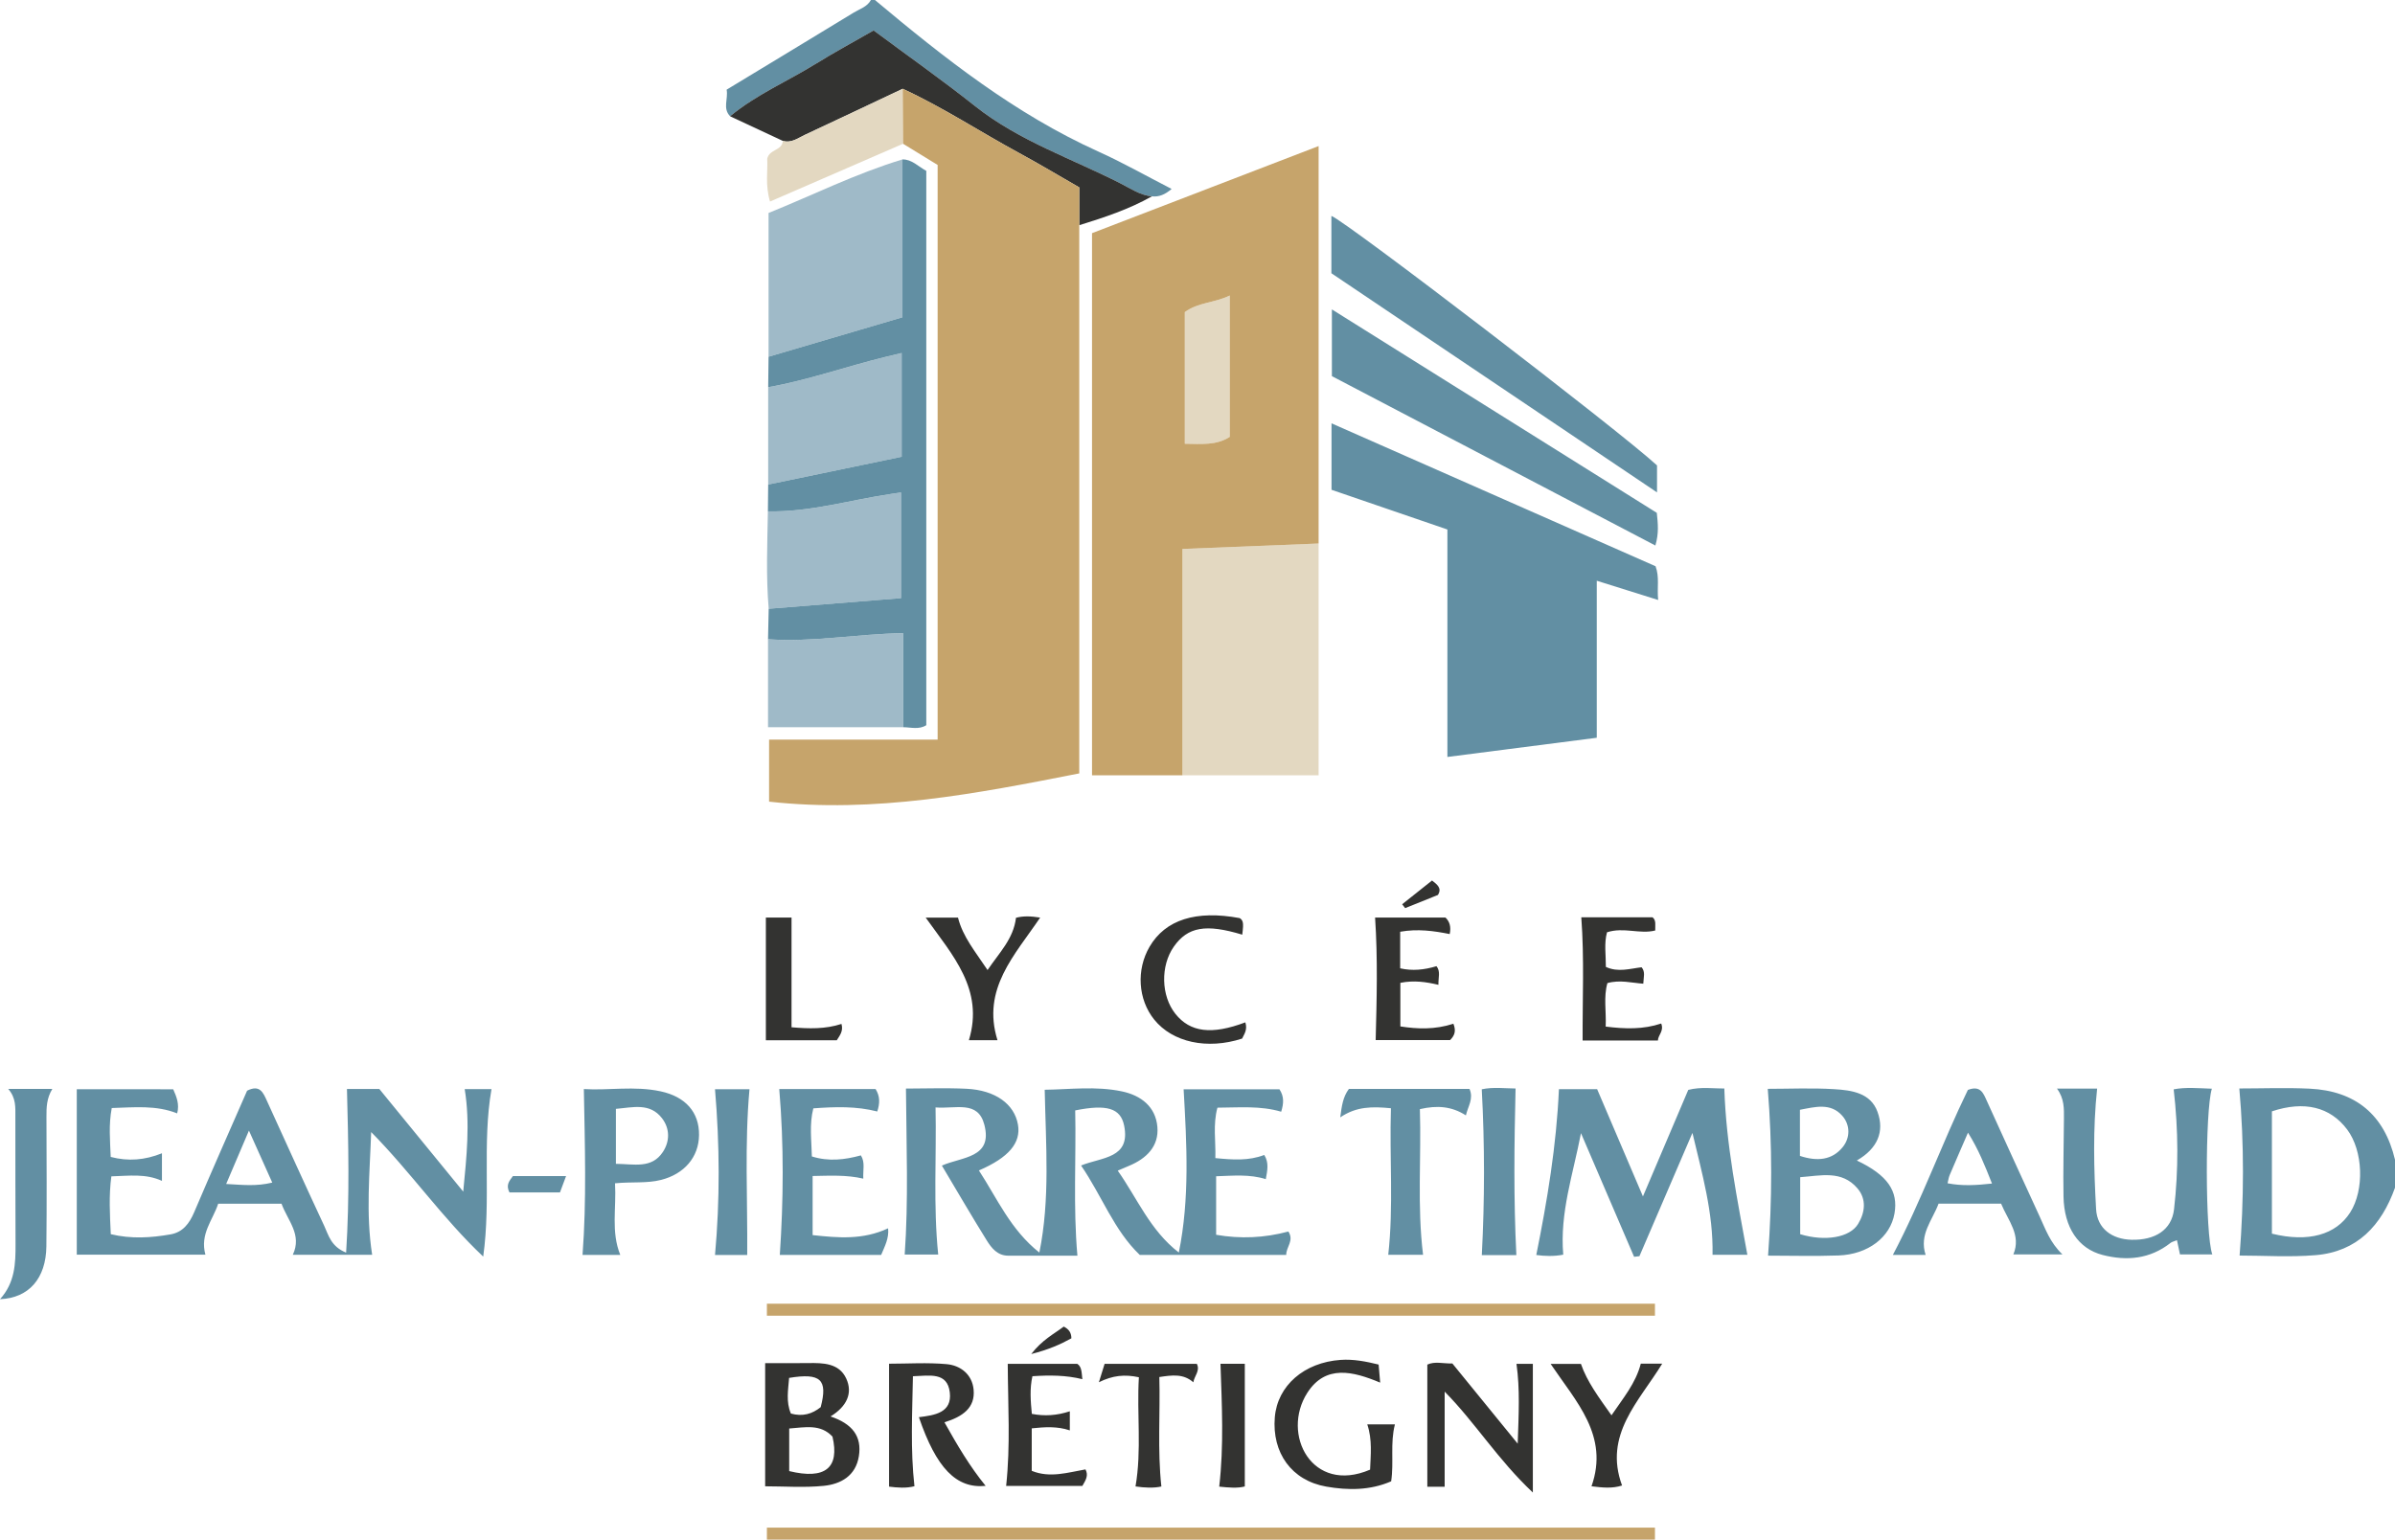 <svg xmlns="http://www.w3.org/2000/svg" viewBox="0 0 600 385.827"><path d="M226.085 39.953c-11.706 3.545-22.604 9.009-33.543 13.417l-.001 36.027 33.544-9.885v-39.56zm-.357 109.943V123.41l-2.405.354c-10.309 1.51-20.392 4.611-30.948 4.376-.145 8.14-.493 16.28.201 24.412l33.152-2.656zm.158-61.43c-1.63.392-2.893.692-4.154 1-9.794 2.398-19.326 5.811-29.286 7.572l-.001 24.39c11.122-2.315 22.244-4.628 33.44-6.957V88.466zm.403 70.2c-11.817.209-22.795 2.326-33.882 1.527v22.049h33.882v-23.576z" fill="#9fbac8"/><path d="M578.6 272.816c-5.976-.285-11.976-.05-17.6-.05 1.242 14 1.163 27.824.07 41.873 6.066 0 12.591.439 19.035-.1 10.443-.87 16.512-7.437 19.895-16.901v-7.015c-2.678-11.291-9.895-17.257-21.4-17.807zm10.17 31.028c-3.572 5.597-10.5 7.554-19.607 5.306V278.5c8.113-2.7 14.598-1.115 18.855 4.553 4.004 5.33 4.359 15.142.753 20.79zM182.905 29.134c6.564-5.436 14.413-8.778 21.59-13.218 4.645-2.873 9.46-5.473 14.37-8.293 8.639 6.42 17.213 12.458 25.414 18.967 11.004 8.732 24.23 13.147 36.503 19.406 2.476 1.262 4.871 2.94 7.793 3.208 1.766.187 3.261-.418 4.94-1.854-6.22-3.195-12.148-6.565-18.337-9.36-20.88-9.43-38.616-23.431-55.993-37.99h-1.002c-.931 1.722-2.777 2.224-4.286 3.144-10.566 6.443-21.158 12.842-31.86 19.326.438 2.342-1.061 4.66.868 6.664zm179.7 160.557l37.419-4.81v-39.35l15.378 4.822c-.308-3.213.371-5.69-.65-8.455l-81.177-35.81v16.65l29.03 9.954v57zm-57.937 119.74v-14.664c4.315-.132 8.356-.56 12.44.723.404-2.216.828-4.11-.383-6.061-3.917 1.5-7.842 1.219-12.25.788.121-4.322-.634-8.377.517-12.637 5.476-.026 10.75-.531 15.974 1.013.645-2.087.76-3.817-.439-5.626h-24.002c.781 13.802 1.551 27.313-1.202 40.914-7.227-5.59-10.379-13.54-15.303-20.524 1.283-.549 2.033-.88 2.79-1.191 4.383-1.809 7.567-4.9 7.14-9.777-.44-5.023-4.043-7.876-8.898-8.895-6.544-1.373-13.088-.48-19.33-.406.292 14.024 1.37 27.404-1.336 40.798-7.204-5.693-10.546-13.52-15.148-20.578 7.524-3.25 10.581-6.941 9.781-11.497-.904-5.15-5.666-8.625-12.907-8.973-5.144-.247-10.31-.048-15.151-.048.117 14.48.64 28.033-.313 41.587h8.393c-1.263-12.326-.408-24.382-.667-36.859 5.107.405 10.603-1.841 12.218 4.306 2.21 8.416-5.62 8.042-10.632 10.268 3.845 6.447 7.438 12.633 11.213 18.706 1.214 1.953 2.704 3.879 5.456 3.871 5.989-.015 11.978-.004 17.284-.004-1.093-12.362-.292-24.446-.551-36.4 7.888-1.584 11.36-.59 12.253 3.784 1.691 8.288-5.558 7.897-10.787 10.021 5.217 7.586 8.231 16.228 14.712 22.41h36.686c-.035-2.01 2.028-3.551.54-5.87-6.037 1.626-12.057 1.875-18.098.821zM116.42 272.932c1.384 8.529.479 16.899-.37 25.681l-21.014-25.71H86.92c.359 13.661.683 27.106-.21 41.004-3.817-1.556-4.395-4.372-5.477-6.692-4.859-10.413-9.593-20.884-14.36-31.34-.93-2.036-1.758-4.178-4.97-2.548-4.378 10.018-8.902 20.212-13.268 30.473-1.196 2.81-2.84 4.99-5.895 5.527-4.912.864-9.862 1.184-14.986-.045-.227-4.948-.509-9.674.144-14.493 4.537-.135 8.61-.726 12.673 1.134v-6.919c-4.292 1.73-8.456 2.065-12.834.92-.163-4.145-.538-8.076.258-12.257 5.694-.167 11.097-.76 16.393 1.34.613-2.365-.185-4.179-.995-6.04H19.235v41.45h32.227c-1.437-5.17 1.868-8.679 3.198-12.762h15.871c1.558 4.262 5.201 7.767 2.822 12.793h19.88c-1.62-10.353-.594-20.485-.247-30.76 9.983 10.122 17.913 21.642 28.071 31.208 1.993-14.322-.316-28.242 2.075-41.964h-6.712zm-59.76 23.77l5.706-13.383 5.84 13.035c-3.995.98-7.391.578-11.546.347zm175.397-114.97V42.815c-2.105-1.147-3.606-2.89-5.972-2.863v39.559l-33.544 9.885-.095 7.641c9.96-1.76 19.492-5.174 29.286-7.572 1.261-.308 2.524-.608 4.154-1v26.005l-33.441 6.956-.07 6.713c10.556.235 20.64-2.867 30.948-4.376l2.405-.354v26.486l-33.152 2.656c-.055 2.547-.112 5.094-.169 7.64 11.087.8 22.065-1.317 33.882-1.526v23.576c1.93.014 3.928.664 5.768-.51zm101.61-104.196v16.721l81.04 42.448c.903-3.095.65-5.387.359-8.19l-81.398-50.979zm89.279 195.59l-11.354 26.693-11.476-26.88h-9.57c-.631 14.206-2.917 27.86-5.674 41.557 2.027.293 4.477.379 6.757-.08-.906-10.49 2.488-20.249 4.442-30.45l13.306 30.988 1.336-.155 13.28-30.897c2.4 10.151 5.25 20.012 5.035 30.54h8.725c-2.517-13.89-5.328-27.545-5.77-41.678-2.679.05-5.827-.465-9.037.361zM415.12 116.63c-9.337-8.624-78.026-61.258-81.578-62.526v14.368l81.578 54.92v-6.762zm50.056 174.19c5.215-3.009 6.96-7.242 5.195-12.159-1.725-4.811-6.505-5.448-10.811-5.713-5.707-.353-11.453-.087-16.697-.087 1.151 14.1 1.104 27.857.076 41.8 5.699 0 11.69.172 17.668-.044 7.42-.27 12.956-4.582 14.001-10.498.99-5.6-1.683-9.623-9.432-13.3zm-14.253-12.71c3.824-.725 7.693-1.819 10.617 1.51 2.007 2.287 2 5.498.102 7.837-2.661 3.282-6.38 3.642-10.72 2.21V278.11zm14.564 28.615c-2.083 3.413-8.246 4.445-14.499 2.564V295c5.128-.36 10.399-1.833 14.358 2.813 2.28 2.676 1.917 6.002.14 8.913zm88.63-33.898c-3.327-.124-6.606-.426-9.562.158 1.171 10.176 1.23 20.163.086 30.082-.6 5.204-4.832 7.76-10.648 7.614-4.874-.123-8.603-2.773-8.878-7.686-.56-10.015-.826-20.078.262-30.193h-10.06c1.87 2.534 1.756 5.056 1.743 7.551-.035 6.503-.232 13.008-.106 19.507.149 7.737 3.697 13.054 9.797 14.629 6.062 1.565 11.882 1.025 17.02-3.022.354-.278.854-.37 1.606-.68l.756 3.563h8.1c-1.796-4.866-1.829-35.941-.115-41.523zm-388.61.66c-6.59-1.42-13.175-.172-19.241-.574.254 14.213.703 27.87-.327 41.558h9.451c-2.357-5.846-.94-11.668-1.313-17.942 4.258-.422 7.933.065 11.533-.848 5.793-1.47 9.462-5.681 9.514-11.262.054-5.699-3.382-9.59-9.618-10.933zm.565 15.177c-2.815 4.285-7.235 3.025-11.775 2.989v-13.776c4.254-.36 8.515-1.6 11.56 2.364 1.971 2.566 1.98 5.739.215 8.423zM497.71 275.81c-.842-1.848-1.543-3.886-4.717-2.676-6.516 13.39-11.632 27.785-18.795 41.35h8.217c-1.683-5.127 1.68-8.651 3.237-12.85h15.665c1.755 4.26 5.11 7.862 3.072 12.721h12.296c-3.116-2.99-4.24-6.326-5.692-9.468-4.473-9.671-8.864-19.38-13.283-29.077zm-9.803 20.716c.2-.807.274-1.454.518-2.03 1.412-3.334 2.864-6.651 4.598-10.657 2.628 4.19 4.192 8.144 6.013 12.755-4.098.453-7.498.635-11.13-.068zM203.58 309.513v-14.811c4.402-.074 8.433-.321 12.696.663-.117-2.233.506-4.049-.605-5.83-4.052 1.113-8.091 1.586-12.28.266-.097-4.137-.659-8.072.367-12.05 5.512-.407 10.774-.565 16.019.785.654-2.04.725-3.763-.419-5.62H195.22c1.19 14.087 1.061 27.795.14 41.559h25.388c.932-2.215 2-4.185 1.741-6.664-6.339 2.965-12.559 2.386-18.908 1.702zm134.344-36.626c-1.505 2.047-1.78 4.238-2.165 7.12 4.089-2.764 8.017-2.732 12.7-2.285-.388 12.51.688 24.588-.673 36.72h8.722c-1.509-12.263-.41-24.347-.795-36.495 4.342-1.005 7.964-.714 11.527 1.564.524-2.298 1.984-4.143.908-6.624h-30.224zm-335.86 0c1.984 2.269 1.783 4.631 1.786 6.95.016 10.65-.012 21.298.042 31.947.025 4.877-.145 9.67-3.892 13.79 7.26-.284 11.528-5.243 11.618-13.251.122-10.814.056-21.63.02-32.446-.009-2.342.034-4.636 1.467-6.99H2.064zm377.62-.113c-2.419-.01-5.676-.419-8.47.204.757 14.023.736 27.705.013 41.545h8.655c-.707-14.142-.532-27.843-.198-41.749zm-200.56.18c1.191 13.998 1.25 27.75.004 41.549h8.067c.11-13.954-.674-27.735.568-41.549h-8.638zm-51.494 25.859h12.655l1.533-4.1h-13.316c-.882 1.215-1.84 2.192-.872 4.1z" fill="#628fa3"/><path d="M201.634 33.799c8.187-3.815 16.344-7.692 24.513-11.546 10.13 4.675 19.449 10.824 29.233 16.129 5.089 2.76 10.056 5.744 14.998 8.581v9.47c6.252-1.938 12.463-3.981 18.196-7.23-2.922-.268-5.317-1.945-7.793-3.207-12.273-6.259-25.499-10.674-36.503-19.406-8.201-6.509-16.775-12.548-25.415-18.967-4.909 2.82-9.724 5.42-14.37 8.293-7.176 4.44-15.025 7.782-21.589 13.219l13.2 6.164c2.15.641 3.793-.69 5.53-1.5zm178.583 327.98l-16.367-20.095c-2.3.053-4.423-.595-6.275.285v30.6h4.344v-23.83c7.717 7.826 13.28 17.003 22.092 25.283v-32.246h-4.101c.893 6.373.558 12.552.307 20.004zm-172.155-6.819c4.012-2.449 5.668-5.788 3.928-9.523-1.794-3.853-5.776-3.909-9.528-3.854-3.63.054-7.261.012-10.774.012v30.869c4.743 0 9.748.378 14.666-.114 4.298-.43 8.013-2.503 8.806-7.407.811-5.02-1.643-8.148-7.098-9.983zm-10.373-9.663c7.922-1.3 9.728.41 7.915 7.335-2.116 1.688-4.5 2.425-7.468 1.602-1.261-2.942-.678-5.963-.447-8.937zm.024 23.356V357.98c4.01-.288 7.826-1.196 10.84 2.027 1.83 7.843-1.819 10.84-10.84 8.646zm46.194-20.446c-.367-3.754-3.226-6.032-6.749-6.353-4.854-.442-9.779-.11-14.428-.11v30.802c2.03.255 4.293.452 6.357-.102-1.036-9.226-.541-18.291-.381-27.562 4.216-.144 8.617-1.102 9.236 4.036.62 5.15-3.859 5.743-7.738 6.225 4.355 12.746 9.37 17.96 16.72 17.212-3.95-4.84-7.033-10.066-10.318-15.926 4.57-1.424 7.75-3.634 7.301-8.222zm98.624 8.739c1.305 3.897.84 7.668.705 11.346-14.553 6.238-22.358-8.905-15.727-19.253 4.572-7.133 11.448-5.405 18.254-2.556l-.387-4.525c-3.226-.792-6.313-1.393-9.516-1.171-9.153.633-15.843 6.462-16.495 14.396-.728 8.856 4.167 15.831 12.911 17.36 5.368.939 10.925.983 16.24-1.326.714-4.768-.284-9.537.942-14.271h-6.927zm2.105-96.3h18.635c1.213-1.2 1.53-2.366.836-4.1-4.631 1.507-8.999 1.337-13.285.673v-10.923c3.407-.685 6.444-.232 9.535.498-.055-1.841.582-3.35-.487-4.672-3.063.932-6.076 1.226-9.095.539v-9.167c4.36-.777 8.387-.226 12.407.58.385-1.813-.013-3.143-1.064-4.144h-17.63c.688 10.33.412 20.441.148 30.716zm-86.163 107.94V357.94c3.294-.345 6.35-.554 9.54.508v-4.785c-3.256 1.071-6.32 1.267-9.517.648-.307-3.204-.558-6.293.146-9.434 4.337-.287 8.397-.272 12.51.74-.196-1.727-.145-3.109-1.262-3.835h-17.429c.051 10.317.703 20.447-.403 30.594h19.094c.882-1.5 1.58-2.639.784-4.148-4.45.777-8.92 2.22-13.463.359zm138.007-107.84h18.86c.037-1.371 1.58-2.354.83-4.257-4.472 1.499-9 1.391-13.91.77.172-3.82-.564-7.412.43-10.897 3.12-.88 6.052-.062 8.99.15.06-1.624.57-2.952-.424-4.116-2.94.339-5.86 1.333-8.952-.09.02-2.997-.478-5.92.287-8.676 4.19-1.365 8.202.535 12.08-.45-.044-1.354.294-2.56-.681-3.313h-17.84c.771 10.361.28 20.578.33 30.878zm-102.02-6.686c-3.596-4.502-3.772-12.015-.394-16.832 3.476-4.957 8.012-5.771 17.148-3.001.069-.678.17-1.323.19-1.97.025-.83.025-1.679-.835-2.182-10.945-2.04-18.622.4-22.58 7.178-3.367 5.765-2.894 13.211 1.158 18.242 4.603 5.714 13.274 7.605 22.027 4.772.526-1.126 1.392-2.195.814-4.069-8.458 3.187-13.83 2.493-17.528-2.138zm-33.878-24.111c-2.28-.368-4.193-.451-6.056.047-.62 5.271-4.178 8.73-7.122 13.093-3.017-4.547-6.21-8.33-7.404-13.141h-8.095c6.722 9.426 14.688 17.996 10.827 30.722h7.161c-4.018-12.868 4.365-21.338 10.69-30.721zm155.835 111.786h-5.363c-1.284 4.96-4.418 8.615-7.34 12.938-3.2-4.519-6.116-8.423-7.653-12.877h-7.589c6.375 9.487 14.702 17.96 10.236 30.663 2.733.328 5.133.61 7.655-.195-4.688-12.718 4.242-21.037 10.054-30.529zm-224.55-111.803v30.759h17.762c.705-1.15 1.705-2.271 1.181-4.096-4.058 1.32-8.124 1.212-12.513.836v-27.499h-6.43zm84.86 111.847l-1.43 4.61c3.465-1.727 6.48-2.014 10.017-1.251-.551 9.176.733 18.245-.844 27.36 2.298.341 4.59.44 6.478.017-1-9.23-.26-18.324-.51-27.432 3.283-.497 6.043-.864 8.516 1.318.262-1.622 1.764-2.894.878-4.622h-23.104zm28.716 30.769c2.299.233 4.584.452 6.41-.047v-30.735h-6.096c.354 10.347.87 20.523-.314 30.782zm54.789-148.276c1.056-1.702-.164-2.587-1.474-3.622l-7.489 5.958.755.968 8.208-3.304zM258.345 339.316c4.354-1.098 7.276-2.402 10.06-3.935-.01-1.457-.65-2.292-1.91-2.946-2.48 1.873-5.39 3.308-8.15 6.881z" fill="#333331"/><path d="M296.225 137.567v56.728h34.117v-58.09l-34.117 1.362zm-94.59-103.768c-1.738.81-3.38 2.141-5.531 1.5-.103 2.471-3.355 2.043-3.896 4.475.173 3.097-.544 6.557.699 10.735l33.337-14.482-.097-13.774c-8.169 3.854-16.326 7.731-24.513 11.546zm106.443 75.68V74.058c-3.893 1.902-7.898 1.667-11.258 4.157v32.99c4.128.042 7.887.457 11.258-1.724z" fill="#e3d8c1"/><path d="M270.378 193.812V46.963c-4.942-2.837-9.91-5.822-14.998-8.581-9.784-5.305-19.103-11.454-29.233-16.13l.097 13.775 8.654 5.312v144.007h-42.225v15.547c26.534 2.94 51.942-2.003 77.705-7.08zm25.847-56.245l34.117-1.362V36.601l-56.767 21.83v135.864h22.65v-56.728zm.595-59.353c3.36-2.49 7.365-2.255 11.258-4.157v35.423c-3.371 2.18-7.13 1.766-11.258 1.724v-32.99zM192.126 385.827h222.477v-3.007H192.126v3.007zm0-59.127v3.007h222.477V326.7H192.126z" fill="#c6a46b"/></svg>